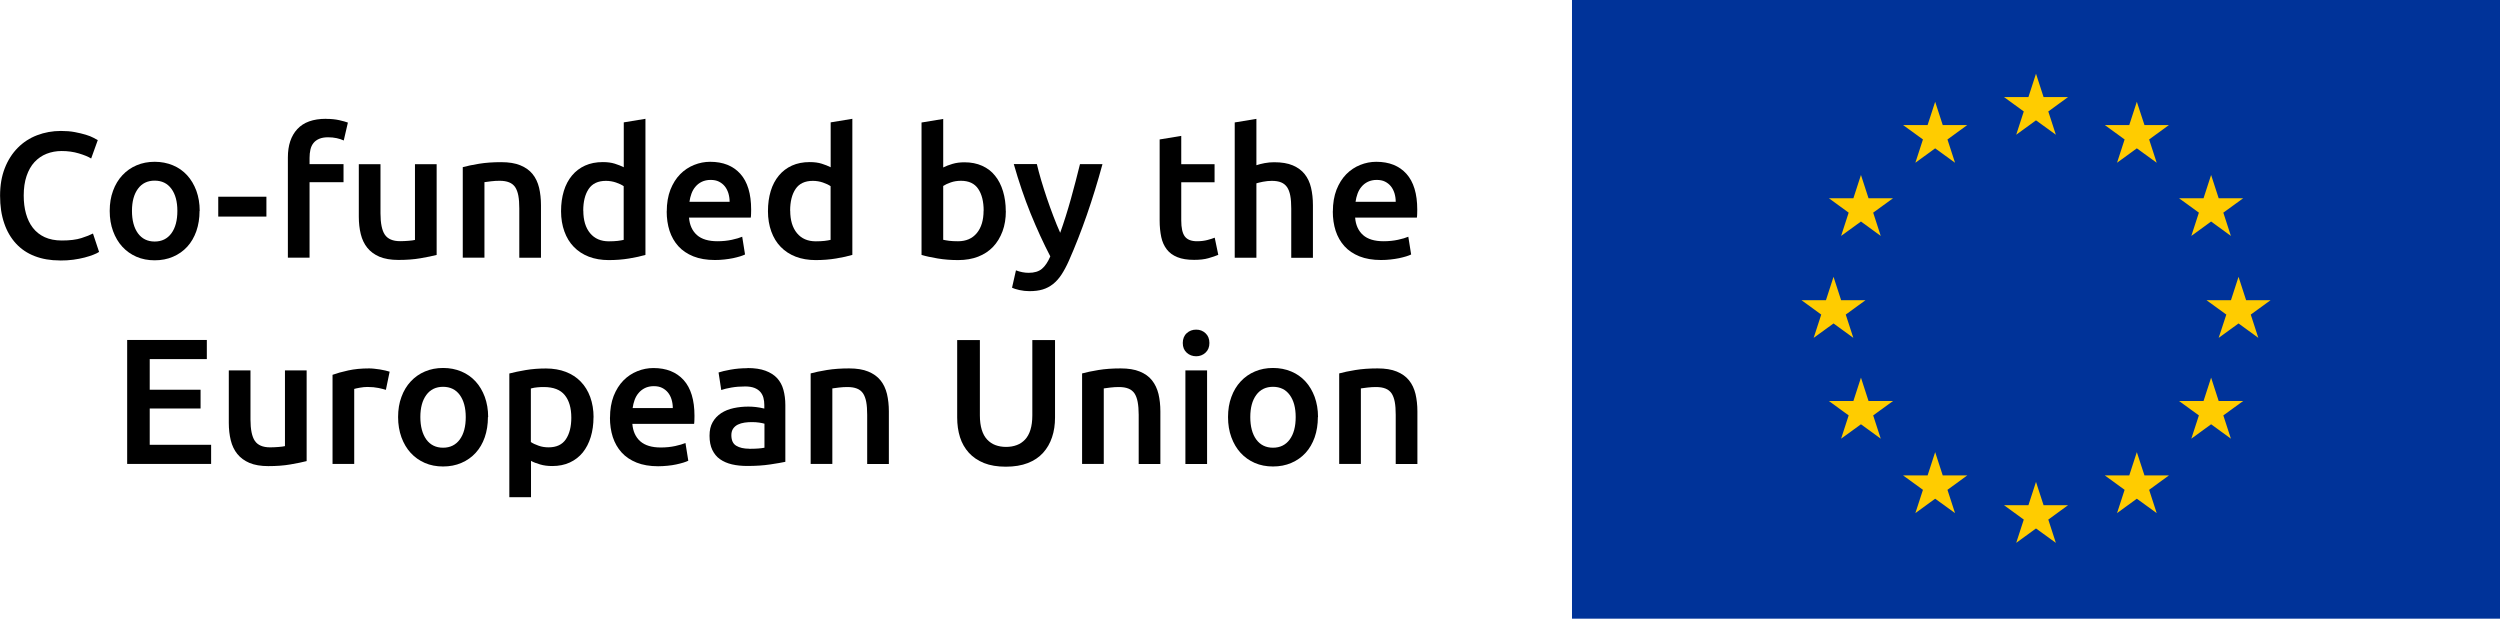 <svg xmlns="http://www.w3.org/2000/svg" id="Warstwa_2" viewBox="0 0 343.64 85.04"><defs><style>.cls-1{fill:#fc0;}.cls-2{fill:#039;}</style></defs><g id="Warstwa_1-2"><rect class="cls-2" x="216.08" width="127.56" height="85.04"></rect><polygon class="cls-1" points="279.86 10.13 280.9 13.34 284.27 13.34 281.55 15.32 282.59 18.52 279.86 16.54 277.14 18.52 278.18 15.32 275.46 13.34 278.82 13.34 279.86 10.13"></polygon><polygon class="cls-1" points="279.86 66.24 280.9 69.44 284.27 69.44 281.55 71.42 282.59 74.62 279.86 72.64 277.14 74.62 278.18 71.42 275.46 69.44 278.82 69.44 279.86 66.24"></polygon><polygon class="cls-1" points="252.03 38.05 253.07 41.26 256.43 41.26 253.71 43.24 254.75 46.44 252.03 44.46 249.3 46.44 250.34 43.24 247.62 41.26 250.99 41.26 252.03 38.05"></polygon><polygon class="cls-1" points="307.7 38.05 308.74 41.26 312.11 41.26 309.38 43.24 310.42 46.44 307.7 44.46 304.97 46.44 306.02 43.24 303.29 41.26 306.66 41.26 307.7 38.05"></polygon><polygon class="cls-1" points="293.72 13.99 294.77 17.19 298.13 17.19 295.41 19.17 296.45 22.37 293.72 20.39 291 22.37 292.04 19.17 289.32 17.19 292.68 17.19 293.72 13.99"></polygon><polygon class="cls-1" points="266 13.99 267.04 17.19 270.41 17.19 267.69 19.17 268.73 22.37 266 20.39 263.28 22.37 264.32 19.17 261.59 17.19 264.96 17.19 266 13.99"></polygon><polygon class="cls-1" points="293.72 62.15 294.77 65.35 298.13 65.35 295.41 67.33 296.45 70.53 293.72 68.55 291 70.53 292.04 67.33 289.32 65.35 292.68 65.35 293.72 62.15"></polygon><polygon class="cls-1" points="266 62.15 267.04 65.35 270.41 65.35 267.69 67.33 268.73 70.53 266 68.55 263.28 70.53 264.32 67.33 261.59 65.35 264.96 65.35 266 62.15"></polygon><polygon class="cls-1" points="303.93 24.05 304.97 27.25 308.34 27.25 305.61 29.23 306.65 32.43 303.93 30.45 301.21 32.43 302.25 29.23 299.52 27.25 302.89 27.25 303.93 24.05"></polygon><polygon class="cls-1" points="255.8 24.05 256.84 27.25 260.21 27.25 257.48 29.23 258.52 32.43 255.8 30.45 253.07 32.43 254.11 29.23 251.39 27.25 254.76 27.25 255.8 24.05"></polygon><polygon class="cls-1" points="303.93 51.91 304.97 55.12 308.34 55.12 305.61 57.1 306.65 60.3 303.93 58.32 301.21 60.3 302.25 57.1 299.52 55.12 302.89 55.12 303.93 51.91"></polygon><polygon class="cls-1" points="255.8 51.91 256.84 55.12 260.21 55.12 257.48 57.1 258.52 60.3 255.8 58.32 253.07 60.3 254.11 57.1 251.39 55.12 254.76 55.12 255.8 51.91"></polygon><path d="M17.48,63.78v-17.05h10.95v2.63h-7.85v4.21h6.99v2.58h-6.99v4.99h8.44v2.63h-11.54Z"></path><path d="M42.15,63.38c-.57.15-1.32.3-2.24.46-.92.16-1.93.23-3.03.23-1.03,0-1.9-.15-2.59-.44-.7-.3-1.25-.71-1.67-1.23s-.72-1.15-.9-1.88c-.18-.73-.27-1.53-.27-2.4v-7.21h2.98v6.74c0,1.38.2,2.36.6,2.95.4.59,1.1.89,2.1.89.36,0,.74-.02,1.14-.05.4-.03.7-.07.9-.12v-10.41h2.98v12.47Z"></path><path d="M53.05,53.59c-.25-.08-.59-.17-1.02-.26-.43-.09-.94-.14-1.51-.14-.33,0-.68.03-1.05.1s-.63.12-.78.17v10.31h-2.98v-12.25c.57-.21,1.29-.41,2.15-.6.86-.19,1.82-.28,2.87-.28.2,0,.43.01.69.04.26.02.52.06.79.1.26.04.52.09.76.15.25.06.44.11.59.16l-.52,2.51Z"></path><path d="M67.07,57.33c0,1.02-.15,1.94-.44,2.78s-.71,1.55-1.25,2.14c-.54.59-1.19,1.05-1.96,1.38-.76.33-1.6.49-2.52.49s-1.75-.16-2.51-.49c-.75-.33-1.4-.79-1.94-1.38-.54-.59-.96-1.3-1.27-2.14-.3-.84-.46-1.76-.46-2.78s.15-1.94.46-2.77c.3-.83.73-1.54,1.28-2.13.55-.59,1.2-1.05,1.96-1.37.75-.32,1.58-.48,2.49-.48s1.73.16,2.5.48c.76.32,1.41.77,1.96,1.37.54.59.96,1.3,1.27,2.13.3.83.46,1.75.46,2.77ZM64.02,57.33c0-1.28-.28-2.29-.82-3.04-.55-.75-1.32-1.12-2.3-1.12s-1.75.37-2.3,1.12c-.55.75-.82,1.76-.82,3.04s.28,2.32.82,3.08c.55.75,1.32,1.13,2.3,1.13s1.75-.38,2.3-1.13c.55-.75.82-1.78.82-3.08Z"></path><path d="M81.58,57.36c0,.98-.13,1.89-.38,2.71-.25.82-.62,1.53-1.09,2.12-.48.59-1.07,1.05-1.78,1.38-.71.33-1.52.49-2.42.49-.61,0-1.17-.07-1.67-.22-.51-.15-.93-.31-1.25-.49v4.99h-2.98v-17c.61-.16,1.35-.32,2.24-.47s1.82-.22,2.8-.22,1.93.16,2.73.47c.8.31,1.49.76,2.05,1.34s1,1.29,1.3,2.12c.3.83.46,1.76.46,2.79ZM78.53,57.41c0-1.33-.3-2.36-.9-3.1-.6-.74-1.56-1.11-2.89-1.11-.28,0-.57.01-.87.04-.3.02-.6.08-.9.16v7.36c.26.18.61.35,1.05.5.43.16.9.23,1.39.23,1.08,0,1.87-.37,2.37-1.11.5-.74.75-1.73.75-2.98Z"></path><path d="M83.85,57.41c0-1.13.17-2.12.5-2.98.34-.85.78-1.56,1.34-2.13.56-.57,1.2-.99,1.92-1.28s1.46-.43,2.21-.43c1.77,0,3.15.55,4.15,1.65.99,1.1,1.49,2.74,1.49,4.92,0,.16,0,.35-.01.55,0,.21-.02.39-.04.55h-8.49c.08,1.03.45,1.83,1.09,2.4.65.57,1.59.85,2.82.85.72,0,1.38-.07,1.98-.2s1.07-.27,1.41-.42l.39,2.44c-.16.08-.39.17-.68.26-.29.09-.62.17-.98.25s-.77.14-1.19.18-.86.07-1.3.07c-1.13,0-2.12-.17-2.95-.5-.84-.34-1.53-.8-2.07-1.4-.54-.6-.94-1.3-1.21-2.12-.26-.81-.39-1.7-.39-2.67ZM92.48,56.08c0-.41-.06-.8-.17-1.17-.11-.37-.28-.69-.5-.96s-.49-.48-.81-.64c-.32-.16-.7-.23-1.14-.23s-.86.09-1.21.26c-.34.17-.64.4-.87.68-.24.28-.42.6-.55.96-.13.36-.22.73-.27,1.11h5.54Z"></path><path d="M102.74,50.59c.98,0,1.81.12,2.48.37.67.25,1.21.59,1.61,1.03.4.44.69.98.86,1.61.17.63.26,1.32.26,2.08v7.8c-.46.1-1.15.22-2.08.36s-1.97.21-3.14.21c-.77,0-1.48-.07-2.12-.22-.64-.15-1.18-.39-1.64-.71s-.8-.75-1.06-1.28c-.25-.52-.38-1.17-.38-1.94s.14-1.36.43-1.87.68-.92,1.17-1.24,1.06-.55,1.71-.69c.65-.14,1.32-.21,2.03-.21.33,0,.67.02,1.03.06.36.04.75.11,1.16.21v-.49c0-.34-.04-.67-.12-.98-.08-.31-.23-.59-.43-.82-.21-.24-.48-.42-.81-.55-.34-.13-.76-.2-1.27-.2-.69,0-1.32.05-1.89.15-.57.1-1.04.21-1.4.34l-.37-2.41c.38-.13.93-.26,1.65-.39.72-.13,1.49-.2,2.31-.2ZM102.99,61.69c.92,0,1.62-.05,2.09-.15v-3.3c-.16-.05-.4-.1-.71-.15s-.66-.07-1.03-.07c-.33,0-.66.02-1,.07-.34.05-.64.14-.91.27-.27.13-.49.32-.65.55s-.25.54-.25.9c0,.71.22,1.19.67,1.46.44.27,1.04.41,1.79.41Z"></path><path d="M111.42,51.33c.57-.16,1.32-.32,2.24-.47.92-.15,1.94-.22,3.05-.22,1.05,0,1.93.14,2.63.43.71.29,1.27.69,1.69,1.21s.71,1.14.89,1.87c.17.73.26,1.53.26,2.4v7.23h-2.98v-6.77c0-.69-.04-1.27-.13-1.76-.09-.48-.24-.88-.44-1.18-.21-.3-.48-.52-.84-.66-.35-.14-.78-.21-1.29-.21-.38,0-.77.02-1.18.07-.41.05-.71.09-.91.12v10.38h-2.98v-12.45Z"></path><path d="M138.26,64.15c-1.17,0-2.17-.17-3-.5-.84-.34-1.53-.81-2.08-1.41-.55-.61-.96-1.32-1.22-2.14-.26-.82-.39-1.72-.39-2.71v-10.65h3.12v10.36c0,.77.09,1.43.26,1.98.17.55.42,1,.74,1.34.32.34.7.6,1.13.76s.92.25,1.46.25,1.03-.08,1.48-.25c.44-.16.82-.42,1.14-.76.32-.34.57-.79.74-1.34.17-.55.26-1.21.26-1.98v-10.36h3.12v10.65c0,.98-.13,1.89-.41,2.71-.27.82-.68,1.53-1.23,2.14-.55.61-1.25,1.08-2.1,1.41s-1.86.5-3.03.5Z"></path><path d="M148.75,51.33c.57-.16,1.32-.32,2.24-.47.92-.15,1.93-.22,3.05-.22,1.05,0,1.93.14,2.63.43.71.29,1.27.69,1.68,1.21s.71,1.14.89,1.87c.17.73.26,1.53.26,2.4v7.23h-2.98v-6.77c0-.69-.05-1.27-.14-1.76-.09-.48-.24-.88-.44-1.18-.21-.3-.48-.52-.84-.66-.35-.14-.78-.21-1.29-.21-.38,0-.77.02-1.18.07-.41.05-.71.09-.91.12v10.38h-2.98v-12.45Z"></path><path d="M166.24,47.15c0,.56-.18,1-.54,1.33-.36.33-.79.49-1.28.49s-.94-.16-1.3-.49c-.36-.33-.54-.77-.54-1.33s.18-1.02.54-1.35c.36-.33.79-.49,1.3-.49s.92.16,1.28.49c.36.33.54.78.54,1.35ZM165.92,63.78h-2.98v-12.87h2.98v12.87Z"></path><path d="M181.15,57.33c0,1.02-.15,1.94-.44,2.78-.3.84-.71,1.55-1.25,2.14-.54.59-1.19,1.05-1.96,1.38-.76.33-1.6.49-2.52.49s-1.75-.16-2.51-.49c-.75-.33-1.4-.79-1.94-1.38-.54-.59-.96-1.3-1.27-2.14s-.46-1.76-.46-2.78.15-1.94.46-2.77c.3-.83.73-1.54,1.28-2.13.55-.59,1.2-1.05,1.96-1.37.75-.32,1.58-.48,2.48-.48s1.73.16,2.5.48,1.41.77,1.96,1.37c.54.59.96,1.3,1.27,2.13.3.83.46,1.75.46,2.77ZM178.1,57.33c0-1.28-.27-2.29-.82-3.04-.55-.75-1.32-1.12-2.3-1.12s-1.75.37-2.3,1.12c-.55.75-.82,1.76-.82,3.04s.27,2.32.82,3.08c.55.75,1.32,1.13,2.3,1.13s1.75-.38,2.3-1.13c.55-.75.82-1.78.82-3.08Z"></path><path d="M184.07,51.33c.57-.16,1.32-.32,2.24-.47.92-.15,1.94-.22,3.05-.22,1.05,0,1.93.14,2.63.43.71.29,1.27.69,1.69,1.21s.71,1.14.89,1.87c.17.73.26,1.53.26,2.4v7.23h-2.98v-6.77c0-.69-.04-1.27-.13-1.76-.09-.48-.24-.88-.44-1.18-.21-.3-.48-.52-.84-.66-.35-.14-.78-.21-1.29-.21-.38,0-.77.02-1.18.07-.41.05-.71.09-.91.12v10.38h-2.98v-12.45Z"></path><path d="M8.22,35.8c-1.28,0-2.43-.2-3.44-.59-1.02-.39-1.88-.97-2.58-1.73s-1.25-1.69-1.62-2.79c-.38-1.1-.57-2.36-.57-3.79s.22-2.69.65-3.79c.43-1.1,1.03-2.03,1.78-2.79.75-.76,1.64-1.34,2.66-1.73,1.02-.39,2.11-.59,3.27-.59.71,0,1.34.05,1.92.16.57.11,1.07.23,1.5.36.43.13.78.27,1.06.42.28.15.48.25.59.32l-.91,2.53c-.39-.25-.96-.48-1.69-.7-.73-.22-1.52-.33-2.37-.33-.74,0-1.43.13-2.07.38s-1.19.64-1.66,1.14c-.47.51-.83,1.15-1.09,1.92-.26.77-.39,1.66-.39,2.68,0,.9.1,1.73.31,2.48s.52,1.41.95,1.96c.43.55.97.98,1.62,1.28.66.3,1.44.46,2.36.46,1.1,0,1.99-.11,2.68-.33.69-.22,1.22-.43,1.6-.63l.84,2.53c-.2.13-.46.26-.8.39-.34.13-.73.26-1.19.38-.46.12-.98.22-1.55.3s-1.19.11-1.84.11Z"></path><path d="M27.43,28.99c0,1.02-.15,1.94-.44,2.78-.3.84-.71,1.55-1.25,2.14-.54.59-1.19,1.05-1.96,1.38-.76.33-1.6.49-2.52.49s-1.75-.16-2.51-.49c-.75-.33-1.4-.79-1.94-1.38-.54-.59-.96-1.3-1.27-2.14s-.46-1.76-.46-2.78.15-1.94.46-2.77c.3-.83.73-1.54,1.28-2.13.55-.59,1.2-1.05,1.96-1.37.75-.32,1.58-.48,2.48-.48s1.73.16,2.5.48,1.41.77,1.96,1.37c.54.59.96,1.3,1.27,2.13.3.83.46,1.75.46,2.77ZM24.38,28.99c0-1.28-.27-2.29-.82-3.04-.55-.75-1.32-1.12-2.3-1.12s-1.75.37-2.3,1.12c-.55.75-.82,1.76-.82,3.04s.27,2.32.82,3.08c.55.75,1.32,1.13,2.3,1.13s1.75-.38,2.3-1.13c.55-.75.82-1.78.82-3.08Z"></path><path d="M30,27.04h6.62v2.73h-6.62v-2.73Z"></path><path d="M44.82,16.34c.69,0,1.29.06,1.82.18.52.12.92.23,1.18.33l-.57,2.46c-.28-.13-.6-.24-.97-.32s-.77-.12-1.19-.12c-.48,0-.88.07-1.21.21-.33.14-.59.33-.79.58-.2.25-.34.55-.42.9s-.12.73-.12,1.14v.86h4.67v2.48h-4.67v10.38h-2.98v-13.78c0-1.66.43-2.96,1.3-3.9.87-.94,2.18-1.41,3.94-1.41Z"></path><path d="M60.03,35.04c-.57.15-1.32.3-2.24.46-.92.16-1.93.23-3.03.23-1.03,0-1.9-.15-2.6-.44-.7-.3-1.25-.71-1.67-1.23-.42-.52-.72-1.15-.9-1.88-.18-.73-.27-1.53-.27-2.4v-7.21h2.98v6.74c0,1.38.2,2.36.6,2.95.4.59,1.1.89,2.1.89.36,0,.74-.02,1.14-.05.4-.03.7-.07.9-.12v-10.41h2.98v12.47Z"></path><path d="M63.6,22.98c.57-.16,1.32-.32,2.24-.47.92-.15,1.94-.22,3.05-.22,1.05,0,1.93.14,2.63.43.71.29,1.27.69,1.69,1.21s.71,1.14.89,1.87c.17.73.26,1.53.26,2.4v7.23h-2.98v-6.77c0-.69-.04-1.27-.13-1.76-.09-.48-.24-.88-.44-1.18-.21-.3-.48-.52-.84-.66-.35-.14-.78-.21-1.29-.21-.38,0-.77.02-1.18.07-.41.05-.71.09-.91.12v10.38h-2.98v-12.45Z"></path><path d="M88.71,35.04c-.59.18-1.33.34-2.23.49-.89.15-1.83.22-2.82.22s-1.93-.16-2.73-.47c-.8-.31-1.49-.76-2.05-1.34-.57-.58-1-1.29-1.3-2.12-.3-.83-.46-1.76-.46-2.79s.13-1.94.38-2.77c.25-.83.63-1.54,1.12-2.13s1.09-1.05,1.8-1.37,1.52-.48,2.44-.48c.62,0,1.17.07,1.65.22.47.15.88.31,1.23.49v-6.17l2.98-.49v18.7ZM80.18,28.96c0,1.31.31,2.34.93,3.09s1.48,1.12,2.58,1.12c.48,0,.88-.02,1.22-.06.34-.04.61-.09.82-.14v-7.38c-.26-.18-.61-.35-1.05-.5s-.9-.23-1.39-.23c-1.08,0-1.87.37-2.37,1.11-.5.74-.75,1.74-.75,3Z"></path><path d="M91.65,29.06c0-1.13.17-2.12.5-2.98.34-.85.78-1.56,1.34-2.13.56-.57,1.2-.99,1.92-1.28.72-.29,1.46-.43,2.21-.43,1.77,0,3.15.55,4.14,1.65.99,1.1,1.49,2.74,1.49,4.92,0,.16,0,.35-.01.55,0,.21-.02.39-.04.55h-8.49c.08,1.03.45,1.83,1.09,2.4s1.59.85,2.82.85c.72,0,1.38-.07,1.98-.2s1.07-.27,1.42-.42l.39,2.44c-.16.08-.39.17-.68.26-.29.09-.62.17-.98.25-.37.07-.77.14-1.19.18-.43.05-.86.07-1.3.07-1.13,0-2.12-.17-2.95-.5-.84-.34-1.53-.8-2.07-1.4-.54-.6-.94-1.3-1.21-2.12-.26-.81-.39-1.7-.39-2.67ZM100.29,27.73c0-.41-.06-.8-.17-1.17-.12-.37-.28-.69-.5-.96-.22-.27-.49-.48-.81-.64-.32-.16-.7-.23-1.14-.23s-.86.09-1.21.26-.64.4-.87.68c-.24.28-.42.6-.55.96-.13.36-.22.73-.27,1.11h5.54Z"></path><path d="M117.15,35.04c-.59.18-1.33.34-2.23.49-.89.15-1.83.22-2.82.22s-1.93-.16-2.73-.47c-.8-.31-1.49-.76-2.05-1.34-.57-.58-1-1.29-1.3-2.12-.3-.83-.46-1.76-.46-2.79s.13-1.94.38-2.77c.25-.83.63-1.54,1.12-2.13s1.09-1.05,1.8-1.37,1.52-.48,2.44-.48c.62,0,1.17.07,1.65.22.47.15.88.31,1.23.49v-6.17l2.98-.49v18.7ZM108.62,28.96c0,1.31.31,2.34.93,3.09s1.48,1.12,2.58,1.12c.48,0,.88-.02,1.22-.06.34-.04.61-.09.82-.14v-7.38c-.26-.18-.61-.35-1.05-.5s-.9-.23-1.39-.23c-1.08,0-1.87.37-2.37,1.11-.5.74-.75,1.74-.75,3Z"></path><path d="M138.26,29.01c0,1.03-.15,1.96-.46,2.79s-.74,1.54-1.3,2.13-1.25,1.04-2.05,1.35c-.8.31-1.71.47-2.73.47s-1.92-.07-2.82-.22c-.89-.15-1.64-.31-2.23-.49v-18.2l2.98-.49v6.67c.34-.18.77-.34,1.27-.49.5-.15,1.05-.22,1.66-.22.9,0,1.71.16,2.42.48.71.32,1.31.77,1.78,1.37.48.59.84,1.3,1.09,2.13.25.83.38,1.74.38,2.74ZM135.21,28.96c0-1.26-.25-2.26-.75-3-.5-.74-1.29-1.11-2.37-1.11-.49,0-.96.07-1.39.22-.43.15-.78.31-1.05.49v7.4c.21.05.49.09.82.14.34.04.74.06,1.22.06,1.1,0,1.96-.37,2.58-1.12s.93-1.78.93-3.09Z"></path><path d="M151.54,22.57c-1.33,4.89-2.87,9.32-4.62,13.28-.33.74-.67,1.37-1.01,1.89-.34.52-.73.96-1.16,1.3s-.9.59-1.43.75c-.53.16-1.13.23-1.82.23-.46,0-.92-.05-1.37-.15-.45-.1-.79-.21-1.02-.32l.54-2.39c.59.23,1.18.34,1.75.34.77,0,1.38-.18,1.82-.55s.82-.94,1.15-1.71c-.94-1.8-1.84-3.77-2.71-5.9-.86-2.13-1.63-4.4-2.31-6.79h3.17c.16.69.37,1.44.6,2.24.24.8.5,1.62.78,2.45.28.83.58,1.65.89,2.47.31.82.62,1.58.94,2.29.52-1.46,1.01-3.01,1.47-4.66.46-1.65.87-3.24,1.25-4.78h3.08Z"></path><path d="M159.39,19.17l2.98-.49v3.89h4.58v2.48h-4.58v5.24c0,1.03.16,1.77.49,2.21s.89.66,1.67.66c.54,0,1.02-.06,1.44-.17.42-.11.75-.22,1-.32l.49,2.36c-.34.15-.8.3-1.35.46s-1.21.23-1.97.23c-.92,0-1.69-.12-2.3-.37-.62-.25-1.1-.6-1.46-1.07-.36-.47-.62-1.03-.76-1.7s-.22-1.42-.22-2.28v-11.14Z"></path><path d="M169.72,35.43v-18.6l2.98-.49v6.37c.33-.11.71-.21,1.14-.29s.87-.12,1.29-.12c1.03,0,1.89.14,2.57.43.68.29,1.23.69,1.64,1.21s.7,1.14.87,1.86c.17.72.26,1.52.26,2.41v7.23h-2.98v-6.77c0-.69-.04-1.27-.13-1.76-.09-.48-.24-.88-.44-1.18-.21-.3-.48-.52-.82-.66-.34-.14-.77-.21-1.28-.21-.39,0-.79.04-1.21.12-.41.08-.71.16-.91.22v10.23h-2.98Z"></path><path d="M183.21,29.06c0-1.13.17-2.12.5-2.98.34-.85.78-1.56,1.34-2.13.56-.57,1.2-.99,1.92-1.28.72-.29,1.46-.43,2.21-.43,1.77,0,3.15.55,4.14,1.65.99,1.1,1.49,2.74,1.49,4.92,0,.16,0,.35-.01.55,0,.21-.02.39-.04.55h-8.49c.08,1.03.45,1.83,1.09,2.4s1.59.85,2.82.85c.72,0,1.38-.07,1.98-.2s1.07-.27,1.42-.42l.39,2.44c-.16.08-.39.17-.68.26-.29.09-.62.17-.98.25-.37.07-.77.14-1.19.18-.43.05-.86.07-1.3.07-1.13,0-2.12-.17-2.95-.5-.84-.34-1.53-.8-2.07-1.4-.54-.6-.94-1.3-1.21-2.12-.26-.81-.39-1.7-.39-2.67ZM191.85,27.73c0-.41-.06-.8-.17-1.17-.12-.37-.28-.69-.5-.96-.22-.27-.49-.48-.81-.64-.32-.16-.7-.23-1.14-.23s-.86.09-1.21.26-.64.4-.87.68c-.24.28-.42.6-.55.96-.13.36-.22.73-.27,1.11h5.54Z"></path></g></svg>